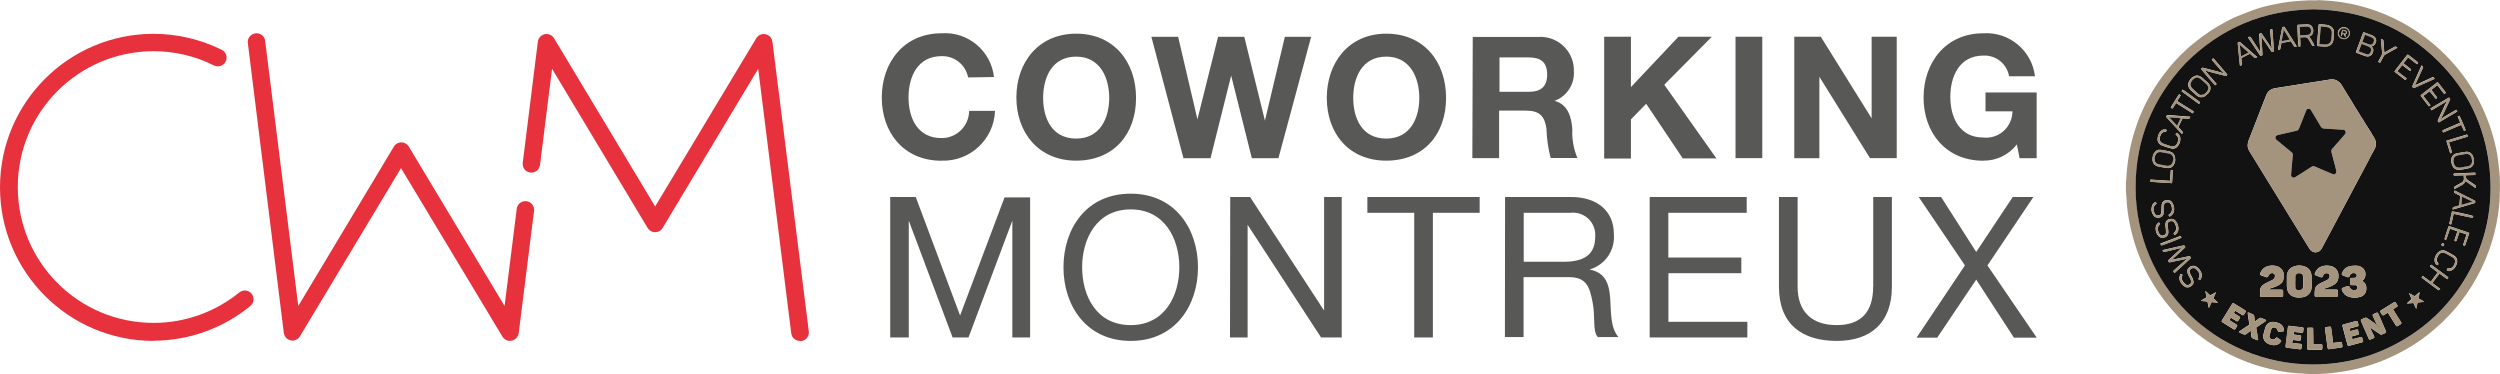 <?xml version="1.0" encoding="UTF-8"?>
<svg id="Livello_2" data-name="Livello 2" xmlns="http://www.w3.org/2000/svg" viewBox="0 0 314.82 47.1">
  <defs>
    <style>
      .cls-1 {
        fill: #e7313d;
      }

      .cls-2 {
        fill: #a4937d;
      }

      .cls-3 {
        fill: #121212;
      }

      .cls-4 {
        fill: #585857;
      }
    </style>
  </defs>
  <g id="Livello_1-2" data-name="Livello 1">
    <g>
      <path class="cls-1" d="m19.33,42.93C8.65,42.92,0,34.26,0,23.59S8.66,4.26,19.34,4.26c2.97,0,5.9.69,8.56,2,.55.26.79.91.53,1.46-.26.55-.91.79-1.46.53-.02,0-.03-.02-.05-.02-2.36-1.18-4.96-1.79-7.6-1.78-9.45.01-17.1,7.68-17.08,17.13.01,9.45,7.68,17.1,17.13,17.08,3.92,0,7.72-1.36,10.76-3.83.47-.38,1.16-.32,1.55.15.38.47.32,1.16-.15,1.55h0c-3.44,2.82-7.75,4.36-12.2,4.38Z"/>
      <path class="cls-1" d="m100.72,42.93c-.55,0-1.02-.41-1.08-.96l-4.16-33.31-12.04,20.05c-.31.52-.99.69-1.51.37-.15-.09-.28-.22-.37-.37l-12.04-20.05-1.52,12.15c-.1.6-.66,1.01-1.26.91-.56-.09-.96-.59-.92-1.15l1.91-15.33c.08-.6.63-1.03,1.23-.95.34.04.63.24.81.53l12.73,21.18,12.73-21.18c.31-.52.99-.69,1.51-.38.29.17.49.47.53.81l4.58,36.47c.08.6-.34,1.15-.94,1.23,0,0,0,0,0,0h-.18Z"/>
      <path class="cls-1" d="m64.22,42.93c-.39,0-.75-.2-.95-.54l-12.77-21.22-12.73,21.18c-.24.41-.71.61-1.17.51-.46-.1-.8-.47-.86-.94L31.22,5.5c-.12-.6.27-1.17.87-1.29.59-.12,1.16.26,1.29.84.01.06.02.11.02.17l4.16,33.31,12.04-20.07c.31-.52.99-.69,1.51-.37.15.09.28.22.37.37l12.06,20.07,1.52-12.15c.03-.61.54-1.08,1.15-1.05.61.03,1.08.54,1.05,1.15h0c0,.06,0,.12-.02.17l-1.92,15.3c-.06.46-.41.84-.86.94-.08.02-.15.02-.23.02Z"/>
      <path class="cls-4" d="m118.57,20.23h0c3.59.13,6.6-2.68,6.73-6.27h-3.26c-.01,1.9-1.57,3.44-3.47,3.43-3.03,0-4.16-2.52-4.16-5.12s1.13-5.2,4.16-5.2c1.62-.05,3.04,1.08,3.34,2.68l3.26-.05c-.37-3.31-3.28-5.74-6.6-5.51-4.74,0-7.53,3.67-7.53,8.09s2.77,7.96,7.52,7.96Zm24.49-7.9c0-4.55-2.8-8.09-7.54-8.09s-7.53,3.61-7.53,8.03,2.78,7.96,7.53,7.96,7.54-3.36,7.54-7.9h0Zm-11.7,0c0-2.6,1.13-5.2,4.16-5.2s4.16,2.68,4.16,5.2-1.13,5.12-4.16,5.12-4.16-2.52-4.16-5.12h0Zm26.28,7.59h3.35l4.12-15.29h-3.31l-2.51,10.56-2.6-10.56h-3.3l-2.6,10.4-2.43-10.4h-3.37l4.04,15.29h3.41l2.6-10.4,2.6,10.4Zm24.46-7.59c0-4.55-2.78-8.09-7.53-8.09s-7.49,3.67-7.49,8.09,2.74,7.9,7.49,7.9,7.53-3.35,7.53-7.9h0Zm-11.69,0c0-2.6,1.13-5.2,4.16-5.2s4.16,2.68,4.16,5.2-1.12,5.12-4.16,5.12-4.16-2.52-4.16-5.12h0Zm24.33,3.9c.04,1.24.22,2.47.53,3.67h3.37c-.48-1.15-.7-2.39-.64-3.63-.1-1.53-.58-3.15-2.24-3.57,1.58-.58,2.58-2.15,2.43-3.83,0-.1,0-.2,0-.29-.15-2.32-2.15-4.08-4.48-3.93,0,0,0,0,0,0h-8.25l-.05,15.26h3.37v-5.98h3.37c1.74,0,2.37.7,2.6,2.31h0Zm-5.91-9h3.69c1.5,0,2.31.6,2.31,2.15s-.81,2.18-2.31,2.18h-3.69v-4.33Zm27.31,12.71l-6.56-9.27,5.98-6.04h-4.2l-5.98,6.34v-6.34h-3.37v15.33h3.37v-4.93l1.92-1.96,4.61,6.88h4.23Zm2.42-.03h3.36V4.63h-3.37v15.28Zm17.13-5.01l-6.4-10.27h-3.34v15.29h3.16v-10.25l6.37,10.24h3.37V4.63h-3.16v10.27Zm14.08,5.33c1.65.02,3.21-.74,4.21-2.05l.34,1.74h2.15v-8.28h-6.44v2.38h3.39c0,.11,0,.23-.02.34-.19,1.82-1.81,3.15-3.64,2.96h0c-3.01,0-4.16-2.53-4.16-5.12s1.14-5.2,4.16-5.2c1.58-.08,2.97,1.04,3.24,2.6h3.26c-.39-3.24-3.24-5.61-6.5-5.41-4.73,0-7.53,3.67-7.53,8.09s2.8,7.96,7.53,7.96h0Zm-128.87,19.5l-5.58-14.92h-3.22v17.69h2.34v-14.71l5.52,14.71h2l5.52-14.71v14.71h2.24v-17.64h-3.22l-5.6,14.87Zm21.49-15.34c-5.65,0-8.47,4.46-8.47,9.27s2.86,9.27,8.47,9.27,8.47-4.46,8.47-9.27-2.86-9.27-8.47-9.27Zm0,16.55c-4.34,0-6.12-3.7-6.12-7.28s1.82-7.29,6.12-7.29,6.12,3.73,6.12,7.29-1.82,7.28-6.12,7.28Zm24.35-1.83l-9.32-14.3h-2.5l-.03,17.69h2.22v-14.19l9.25,14.19h2.6v-17.69h-2.22v14.3Zm5.45-12.31h5.9v15.7h2.35v-15.7h5.89v-1.99h-14.14v1.99Zm27.97,7.14c1.97-.56,3.26-2.44,3.07-4.49,0-2.83-2.05-4.64-5.37-4.64h-8.33l-.02,17.64h2.35v-7.55h5.75c2.29,0,2.6,1.44,2.95,3.2s-.03,3.64.65,4.35h2.6c-1.04-1.21-.92-3.13-1.04-4.87s-.55-3.25-2.6-3.64h0Zm-3.37-.98h-4.91v-6.16h5.85c.2-.03.4-.03.61-.01,1.54.14,2.67,1.49,2.54,3.03,0,2.59-1.88,3.15-4.08,3.15h0Zm13.3,1.44h9.19v-1.97h-9.19v-5.63h9.87v-1.99h-12.22v17.69h12.3v-1.98h-9.94v-6.13Zm25.79,1.72c0,3.12-1.48,4.82-4.6,4.82s-4.91-1.7-4.91-4.82v-11.31h-2.35v11.31c0,4.71,2.91,6.81,7.27,6.81s6.95-2.35,6.95-6.81v-11.31h-2.35v11.31Zm14.4-2.7l5.78-8.61h-2.6l-4.6,6.92-4.42-6.92h-2.82l5.82,8.61-6.09,9.1h2.6l4.91-7.31,4.75,7.31h2.87l-6.21-9.1Z"/>
    </g>
    <g>
      <path class="cls-2" d="m291.9,0c.07,0,.14.02.2.02.54.04,1.08.06,1.62.11.76.07,1.51.19,2.26.34,1.09.22,2.16.52,3.21.89.76.27,1.5.58,2.23.93,1.45.69,2.82,1.52,4.09,2.5.81.61,1.57,1.28,2.29,1.99,1.28,1.26,2.4,2.64,3.36,4.15,1.3,2.04,2.26,4.24,2.88,6.58.23.88.42,1.77.54,2.68.06.47.11.95.16,1.42.1,1.05.08,2.1.05,3.15-.02.78-.12,1.56-.23,2.34-.22,1.48-.59,2.93-1.09,4.34-.58,1.64-1.34,3.19-2.26,4.66-.76,1.2-1.61,2.32-2.57,3.36-.33.35-.67.7-1.01,1.04-.2.2-.42.38-.63.57-.38.33-.76.68-1.16.99-.91.73-1.87,1.37-2.89,1.95-.25.14-.51.27-.77.41-.19.1-.38.21-.57.3-.81.39-1.64.75-2.49,1.04-1.18.41-2.37.74-3.6.95-.61.1-1.22.19-1.83.26-.96.11-1.93.16-2.89.12-.59-.02-1.19-.07-1.78-.11-.71-.05-1.41-.16-2.11-.29-.79-.15-1.57-.34-2.35-.57-.19-.06-.39-.12-.58-.18-1.4-.45-2.92-1.11-4.34-1.92-1.09-.62-2.12-1.32-3.09-2.1-.33-.26-.64-.54-.96-.81-.2-.18-.4-.37-.59-.55-.2-.18-.4-.36-.59-.55-.13-.13-.24-.28-.37-.42-1.11-1.19-2.09-2.48-2.93-3.88-.95-1.58-1.72-3.24-2.27-5-.32-1.02-.58-2.05-.76-3.1-.11-.64-.2-1.28-.25-1.92-.03-.35-.04-.7-.07-1.05-.01-.18-.04-.37-.05-.55,0-.36,0-.72,0-1.08.02-.17.04-.34.05-.5.04-.48.05-.96.11-1.44.07-.63.16-1.25.27-1.87.23-1.25.57-2.48,1-3.68.67-1.84,1.56-3.58,2.66-5.19.23-.33.46-.66.71-.98.37-.48.76-.96,1.15-1.42.2-.24.43-.45.64-.68.09-.09.16-.19.25-.28.12-.12.26-.23.38-.35.23-.21.44-.44.67-.64.21-.19.44-.36.66-.54,1.35-1.12,2.81-2.08,4.37-2.87.18-.09.35-.19.54-.27.2-.09.4-.19.61-.27.64-.25,1.28-.52,1.92-.75.73-.26,1.47-.47,2.22-.63.47-.1.94-.2,1.42-.28.48-.08.97-.15,1.46-.2.46-.05.93-.07,1.4-.1.21-.01.42-.02.64-.03.35,0,.7,0,1.05,0Zm-.54,1.17c-6.38.1-11.72,2.38-16.15,6.81-4.1,4.39-6.27,9.56-6.27,15.59,0,12.35,10.03,22.36,22.4,22.33,4.01,0,7.75-1.02,11.21-3.04,3.45-2.02,6.19-4.77,8.16-8.24,2.39-4.2,3.32-8.72,2.79-13.53-.57-5.2-2.72-9.67-6.42-13.36-4.37-4.35-9.68-6.47-15.72-6.56Z"/>
      <path class="cls-3" d="m291.35,1.17c6.04.1,11.36,2.22,15.72,6.56,3.7,3.69,5.85,8.16,6.42,13.36.53,4.81-.4,9.33-2.79,13.53-1.98,3.48-4.71,6.23-8.16,8.24-3.46,2.02-7.21,3.03-11.21,3.04-12.37.02-22.41-9.98-22.4-22.33,0-6.02,2.17-11.2,6.27-15.59,4.43-4.43,9.78-6.71,16.15-6.81Zm8.01,39.79c-.41-.35-.88-.61-1.31-.92-.08-.05-.15-.06-.24-.02-.12.06-.25.11-.38.17-.15.07-.16.11-.1.26.11.26.22.52.33.77.2.47.41.94.62,1.41.07.16.11.17.27.1.1-.04.21-.09.31-.13.15-.07.17-.11.1-.26-.16-.36-.34-.71-.5-1.06-.01-.03-.02-.06-.03-.09.44.37.94.63,1.41.97.17-.07.35-.14.53-.22.11-.05.13-.1.09-.22-.01-.03-.03-.06-.04-.09-.09-.21-.18-.42-.27-.63-.21-.49-.43-.98-.64-1.47-.08-.19-.13-.2-.32-.12-.09.04-.18.08-.26.12-.16.07-.18.11-.11.27.17.39.32.79.57,1.13,0,0-.02.02-.03.03Zm-.17-22.89c.02-.28-.11-.54-.25-.79-.07-.13-.16-.24-.24-.37-.04-.07-.07-.14-.11-.21-.09-.14-.18-.28-.27-.42-.06-.09-.11-.19-.17-.28-.1-.16-.21-.31-.31-.47-.1-.17-.2-.35-.3-.52-.03-.05-.08-.1-.12-.15-.18-.29-.35-.58-.53-.88-.1-.16-.21-.31-.3-.46-.17-.27-.32-.55-.49-.83-.15-.25-.32-.5-.47-.75-.26-.42-.52-.85-.78-1.28-.05-.09-.12-.17-.19-.24-.35-.34-.76-.49-1.25-.41-.74.12-1.47.24-2.21.35-.4.06-.81.13-1.21.19-.64.1-1.29.21-1.93.31-.51.08-1.03.15-1.54.24-.52.09-.92.35-1.12.85-.42,1.04-.82,2.09-1.22,3.13-.34.88-.7,1.76-1.03,2.64-.06.15-.09.32-.1.48-.03.3.06.58.21.83.54.87,1.07,1.74,1.61,2.62,1.38,2.25,2.77,4.49,4.15,6.74.6.97,1.19,1.93,1.79,2.9.07.11.15.21.24.29.42.34,1.03.21,1.3-.26.22-.39.42-.79.63-1.18,1.37-2.57,2.73-5.14,4.1-7.71.17-.33.35-.65.52-.98.2-.38.4-.75.6-1.13.13-.26.26-.52.4-.78.14-.26.29-.51.42-.76.12-.21.18-.44.17-.72Zm-8.1,17.4h0c0-.23.01-.47,0-.7-.03-.54-.26-.96-.78-1.18-.51-.21-1.04-.2-1.55,0-.46.18-.78.68-.78,1.16,0,.4,0,.8,0,1.19,0,.13,0,.27.03.4.07.45.3.78.71.97.43.2.88.2,1.34.1.34-.07.61-.25.81-.53.16-.22.22-.48.23-.75,0-.22,0-.45,0-.67Zm6.38-.09s.02-.04.03-.05c.24-.15.33-.4.37-.65.05-.32-.04-.61-.26-.85-.23-.24-.52-.35-.84-.37-.22-.01-.44,0-.66.03-.57.06-.96.36-1.18.89-.07.18-.04.25.14.32.18.07.37.14.55.21.07.03.21-.02.24-.09.02-.04.03-.08.05-.12.13-.34.46-.35.69-.28.12.04.19.15.18.29,0,.14-.06.22-.19.26-.06.02-.12.02-.19.03-.1,0-.19,0-.29,0-.11,0-.16.06-.16.16,0,.2,0,.39,0,.59,0,.1.05.14.15.16.05,0,.11,0,.16,0,.12,0,.23,0,.35,0,.14.01.23.11.26.24.03.15-.03.28-.15.34-.15.07-.3.08-.46.03-.18-.05-.3-.17-.37-.35-.06-.14-.07-.15-.23-.14-.05,0-.09.02-.14.03-.14.05-.28.1-.42.15-.22.08-.25.16-.16.38.16.37.42.64.8.77.5.17,1,.17,1.5.02.4-.12.65-.4.73-.82.02-.11.02-.22.02-.33,0-.32-.14-.58-.41-.77-.03-.02-.07-.05-.1-.07Zm-11.74,1.1c0-.1.07-.13.13-.15.13-.05.26-.09.39-.13.33-.1.65-.24.93-.45.16-.12.28-.27.33-.46.05-.2.09-.41.09-.62,0-.5-.34-1.03-.97-1.17-.31-.07-.62-.08-.93-.01-.51.11-.86.41-1.06.89-.07.17-.03.25.13.31.18.07.37.14.55.2.18.06.22.04.32-.13.04-.08.09-.16.14-.23.12-.14.38-.18.54-.09.16.09.21.29.13.49-.05.13-.14.24-.26.31-.21.11-.43.21-.64.31-.2.09-.4.2-.58.34-.2.15-.33.35-.35.6-.02.22-.02.44-.03.67,0,.18.06.23.24.24.02,0,.04,0,.06,0,.77,0,1.54,0,2.31,0,.05,0,.1,0,.14,0,.1-.02.16-.07.16-.17,0-.2,0-.39,0-.59,0-.1-.07-.15-.17-.16-.05,0-.1,0-.14,0-.44,0-.88,0-1.32,0-.05,0-.1,0-.16,0Zm6.89,0c0-.11.07-.14.13-.16.13-.04.25-.08.38-.12.28-.08.54-.2.78-.35.29-.18.49-.42.54-.77.02-.12.02-.24.03-.36.02-.61-.39-1.06-.89-1.2-.4-.11-.81-.11-1.21.02-.42.14-.7.43-.86.84-.07.17-.03.24.14.31.18.07.37.14.55.2.04.01.08.02.12.03.06,0,.11-.02.14-.08.04-.07.08-.14.12-.22.1-.18.26-.24.46-.22.19.02.31.14.32.33,0,.21-.09.38-.27.49-.14.09-.3.16-.45.23-.27.13-.55.24-.79.43-.19.15-.33.34-.35.58-.03.24-.03.49-.03.73,0,.13.06.18.19.19.04,0,.07,0,.11,0,.78,0,1.55,0,2.33,0,.04,0,.09,0,.13,0,.11-.02.16-.07.17-.18,0-.19,0-.37,0-.56,0-.12-.06-.17-.18-.18-.05,0-.1,0-.14,0-.43,0-.86,0-1.29,0-.05,0-.1,0-.17,0Zm3.26,4.89c.1-.03.18-.05.26-.07.23-.06.46-.12.69-.19.17-.05.19-.08.15-.25-.02-.09-.05-.19-.07-.28-.05-.16-.09-.18-.26-.14-.15.04-.3.08-.45.12-.36.1-.72.19-1.07.29-.15.04-.18.08-.14.24,0,.02,0,.04.01.06.2.74.4,1.48.6,2.23.05.18.08.2.27.15.36-.1.73-.19,1.09-.29.16-.04.32-.08.48-.13.13-.04.15-.08.12-.21-.02-.09-.05-.17-.07-.26-.06-.21-.08-.23-.29-.17-.27.07-.53.14-.8.21-.05.01-.11.03-.17.04-.03-.13-.06-.24-.09-.35.04-.01.06-.02.08-.02.23-.06.46-.12.69-.19.12-.04.14-.04.12-.16-.02-.15-.06-.29-.09-.43-.02-.07-.07-.09-.14-.08-.04,0-.08.01-.12.02-.2.05-.4.11-.6.16-.04.01-.08.01-.13.02-.03-.11-.05-.2-.08-.31Zm-7.06.42c.11.01.21.02.3.03.24.03.48.06.73.08.13.01.17-.02.19-.14.02-.11.03-.23.04-.35,0-.14-.02-.17-.15-.19-.17-.02-.35-.05-.52-.06-.13-.01-.26-.02-.39-.04-.23-.03-.46-.07-.69-.09-.15-.02-.19.02-.21.17-.05.37-.09.74-.14,1.1-.05.38-.09.77-.14,1.15-.04.3-.02.32.28.35.32.03.64.08.96.12.18.02.37.05.55.07.12.01.17-.02.19-.14.02-.11.03-.23.04-.35.01-.15-.03-.19-.17-.2-.31-.03-.63-.07-.94-.1-.07,0-.1-.04-.09-.1.02-.1.04-.19.07-.29.08,0,.14.01.21.02.19.02.38.05.57.07.15.02.19,0,.22-.16.02-.1.03-.21.05-.31.02-.14-.03-.2-.17-.21-.2-.03-.4-.05-.6-.07-.06,0-.12-.02-.19-.03.01-.11.02-.22.03-.33Zm-7.35-2.67c.07.05.13.08.19.12.23.14.45.28.68.42.12.08.17.06.25-.06.06-.08.11-.17.16-.26.09-.15.08-.19-.06-.28-.45-.28-.89-.55-1.34-.83-.15-.09-.19-.08-.28.07-.42.67-.83,1.34-1.25,2.02-.09.15-.08.18.07.28.26.16.52.32.78.49.19.12.39.24.58.36.14.08.18.07.27-.07.05-.08.1-.15.14-.23.1-.16.09-.2-.06-.3-.19-.12-.39-.24-.58-.36-.09-.06-.18-.12-.29-.18.07-.11.13-.2.2-.31.06.04.11.07.16.1.18.11.35.22.53.33.12.07.16.06.24-.05.06-.09.11-.18.17-.27.08-.14.07-.19-.06-.27-.19-.12-.38-.24-.57-.35-.03-.02-.07-.05-.1-.08.06-.09.11-.18.17-.28Zm2.65,2.12c.05-.04.1-.07.15-.1.34-.22.67-.45,1-.67.13-.09.13-.16-.02-.22-.15-.07-.31-.13-.47-.2-.11-.05-.21-.04-.3.04-.07.05-.14.1-.2.15-.11.08-.21.15-.33.24-.01-.08-.02-.14-.03-.19-.02-.16-.04-.33-.06-.49-.01-.1-.06-.17-.15-.21-.16-.07-.33-.15-.5-.22-.04-.02-.1-.01-.17-.02.04.53.16,1.02.22,1.53-.05.03-.1.07-.15.1-.34.23-.69.46-1.03.69-.05.03-.13.07-.11.14.02.05.08.09.14.11.13.06.27.12.41.18.13.06.24.05.35-.04.15-.12.3-.23.46-.35.03-.02.06-.03.1-.05.03.23.05.44.07.65.01.15.07.26.22.31.14.05.28.12.42.18.03.01.07.03.1.04.06.01.1-.01.11-.08,0-.03,0-.06,0-.09-.08-.47-.16-.94-.24-1.43Zm.88,1.09c0,.41.18.7.5.89.23.14.48.22.75.24.39.04.72-.08.96-.42.08-.11.07-.16-.04-.24-.12-.09-.24-.17-.37-.26-.1-.07-.15-.07-.22.03-.17.23-.38.21-.6.11-.18-.08-.24-.21-.19-.4.05-.21.11-.41.16-.61.02-.09.05-.17.08-.26.05-.12.15-.17.28-.18.27-.01.45.13.51.39.03.12.06.15.19.15.14,0,.29-.02.43-.03.14-.01.19-.07.17-.21-.03-.26-.14-.49-.35-.66-.23-.19-.51-.27-.8-.32-.57-.1-1.03.17-1.2.72-.09.28-.16.56-.23.84-.02.08-.03.17-.03.21Zm15.69-2.96c.17.27.33.52.49.77.17.28.35.56.52.84.08.13.13.14.26.06.11-.06.22-.13.32-.2.15-.1.16-.14.06-.3-.17-.27-.34-.54-.51-.81-.16-.26-.32-.51-.48-.77.04-.03.06-.05.09-.07.13-.08.26-.16.39-.25.09-.06.11-.12.07-.2-.07-.12-.15-.25-.23-.36-.05-.07-.11-.08-.18-.03-.04.02-.08.05-.12.07-.45.28-.89.56-1.34.84-.08.05-.16.09-.23.15-.09.06-.1.11-.04.2.05.09.11.18.17.27.1.16.14.17.31.07.14-.09.29-.18.45-.28Zm-9.37,3.98c0-.07,0-.13,0-.19,0-.51-.01-1.03-.02-1.54,0-.06,0-.13,0-.19-.01-.14-.03-.16-.16-.16-.15,0-.31,0-.46,0-.11,0-.14.04-.15.15,0,.03,0,.05,0,.08.01.78.02,1.57.03,2.35,0,.02,0,.03,0,.05.01.11.04.14.15.15.04,0,.07,0,.11,0,.39,0,.78,0,1.18,0,.09,0,.18,0,.27,0,.13,0,.18-.06.18-.19,0-.11,0-.21,0-.32,0-.15-.04-.19-.19-.19-.25,0-.5,0-.75,0-.05,0-.1,0-.17,0Zm2.49-.16c-.01-.06-.03-.1-.03-.14-.04-.27-.07-.55-.1-.82-.04-.32-.08-.63-.13-.95-.02-.12-.05-.16-.16-.15-.17.01-.34.04-.5.07-.07.01-.11.06-.1.14,0,.11.02.21.03.32.08.61.16,1.22.24,1.83.02.12.03.24.06.36.02.1.08.13.17.12.29-.04.58-.08.86-.12.23-.03.46-.06.69-.1.11-.02.15-.07.13-.18-.01-.12-.03-.24-.05-.36-.02-.12-.05-.14-.17-.14-.07,0-.14.01-.21.02-.24.03-.47.06-.73.09Zm-19.07-11.98c-.26.24-.53.48-.8.73-.28.26-.55.51-.83.77-.09.08-.09.11-.03.22.06.11.07.12.2.09.18-.04.35-.07.53-.11.45-.09.89-.19,1.34-.28.1-.02.2-.06.3-.08-.09.1-.2.17-.29.25-.46.4-.91.81-1.37,1.21-.13.12-.13.12-.04.28.02.03.04.06.07.09.05-.04.08-.07.12-.1.39-.36.79-.71,1.18-1.07.23-.21.46-.42.69-.63.03-.03.07-.09.07-.13,0-.11-.09-.18-.2-.18-.04,0-.09,0-.13.01-.21.04-.41.09-.62.13-.49.1-.98.21-1.46.31.3-.27.61-.55.92-.84.24-.22.48-.44.71-.66.03-.03.07-.07.08-.11.01-.13-.12-.23-.25-.2-.83.19-1.66.37-2.5.56-.04,0-.07.03-.11.04.02.04.02.06.03.08.08.16.08.16.26.12.14-.03.28-.07.42-.1.57-.14,1.14-.27,1.71-.41Zm10.04-26.58s.04.04.04.05c.39.58.78,1.16,1.17,1.74.09.13.1.14.23.09.12-.04.13-.05.12-.22-.01-.18-.02-.36-.04-.54-.05-.65-.09-1.3-.14-1.95,0-.05-.02-.09-.03-.13-.24.01-.26.03-.25.25.02.22.04.44.06.67.03.33.06.67.09,1,.02.17.04.34.06.52-.02-.02-.03-.03-.04-.04-.27-.41-.54-.81-.81-1.22-.13-.2-.27-.39-.41-.59-.02-.03-.07-.07-.11-.08-.14-.02-.23.07-.22.21.01.33.03.66.05.99.02.37.06.74.09,1.11,0,.03,0,.05,0,.11-.1-.17-.18-.3-.26-.44-.28-.44-.57-.87-.85-1.31-.04-.06-.08-.13-.12-.18-.02-.03-.07-.05-.1-.05-.07.01-.16.02-.22.1.08.12.16.24.24.36.41.62.83,1.24,1.24,1.85.08.11.08.11.19.08.13-.04.15-.06.14-.19-.01-.3-.03-.59-.05-.89-.03-.43-.05-.86-.08-1.31Zm13.86,1.21s.06-.03.09-.03c.13-.03.23-.1.31-.21.34-.43.2-.94-.31-1.14-.32-.12-.63-.24-.95-.36-.05-.02-.1-.03-.17-.05-.32.85-.64,1.69-.95,2.54.03.02.05.05.07.05.39.15.77.3,1.16.43.12.04.25.04.38.03.29-.05.45-.24.54-.51.09-.25.08-.49-.13-.69-.01-.01-.03-.03-.04-.06Zm10.68,7.97c-.67.41-1.36.76-1.98,1.21,0-.04.02-.07.04-.1.09-.17.19-.33.27-.5.28-.6.55-1.19.83-1.79.08-.16.06-.21-.09-.35-.26.15-.52.3-.78.46-.26.15-.52.31-.78.46-.26.16-.52.29-.78.47.05.08.09.14.14.22.66-.4,1.34-.76,1.97-1.19-.01.05-.04.09-.06.13-.08.14-.17.28-.24.43-.28.61-.56,1.21-.84,1.82-.07.16-.06.2.09.34.26-.15.52-.3.77-.46.26-.15.52-.3.78-.46.26-.16.52-.29.78-.47-.05-.08-.09-.14-.14-.22Zm-30.6-6.47c-.05.04-.08.06-.11.08-.09.08-.09.1-.01.19.05.06.1.11.15.17.42.47.79.97,1.25,1.4.02.02.04.04.08.09-.09-.03-.14-.05-.19-.07-.17-.05-.33-.12-.5-.16-.62-.17-1.25-.33-1.88-.49-.18-.05-.21-.03-.33.13.08.14,1.67,1.99,1.78,2.06.05-.05.11-.1.18-.17-.51-.59-1.02-1.16-1.53-1.75.05.02.1.03.14.05.17.06.33.13.5.17.64.17,1.27.33,1.91.49.18.05.2.04.33-.14-.58-.68-1.16-1.36-1.76-2.06Zm10.93-2.64c.2,0,.38,0,.55-.02.25-.02.42.09.54.31.11.21.23.42.35.62.1.17.13.19.36.13-.09-.2-.2-.39-.31-.58-.11-.19-.2-.4-.4-.55.42-.1.58-.47.56-.82,0-.06-.04-.12-.05-.18-.06-.3-.26-.49-.56-.53-.08-.01-.17-.02-.25-.01-.34.01-.68.03-1.02.05-.04,0-.07,0-.1.01-.04.15.08,2.59.13,2.73.07,0,.15,0,.22-.01,0-.2,0-.39,0-.57,0-.18-.02-.37-.03-.58Zm2.35-1.63s-.02.05-.02.07c-.02.25-.04.51-.06.76-.03.31-.05.61-.08.92-.02.28-.05.56-.07.84,0,.11,0,.13.12.14.09,0,.18.02.27.02.24.02.48.05.71.04.5-.01.9-.29.97-.85.03-.23.04-.45.06-.68,0-.12,0-.24,0-.37-.01-.21-.1-.39-.25-.53-.2-.19-.45-.28-.72-.31-.21-.02-.41-.04-.62-.06-.1,0-.2,0-.31,0Zm-18.08,17.01c0-.57-.24-.89-.71-1-.36-.08-.73-.16-1.09-.21-.37-.05-.67.09-.86.42-.12.19-.17.4-.19.62-.05.54.18.92.68,1.04.38.09.77.16,1.16.21.39.05.7-.13.87-.48.11-.21.15-.44.16-.59Zm34.76.12c0,.27.06.51.19.75.13.24.33.39.6.42.13.02.27,0,.4,0,.17-.02.34-.05.5-.08.19-.04.39-.07.57-.12.3-.09.5-.3.57-.61.08-.37,0-.73-.18-1.06-.02-.04-.05-.07-.08-.1-.19-.22-.44-.32-.73-.28-.38.05-.76.12-1.14.19-.38.07-.72.39-.7.91Zm-36.83,7.8c-.21.17-.36.36-.39.61-.05.44.08.84.39,1.15.23.22.51.24.8.11.28-.12.4-.34.4-.63,0-.15-.02-.3-.04-.44-.02-.19-.04-.38-.05-.57,0-.16.08-.27.23-.34.25-.12.5-.06.65.19.08.14.14.3.18.46.08.28,0,.52-.2.73-.04.04-.08.08-.12.12.04.09.07.16.17.2.23-.16.41-.36.44-.65.05-.41-.07-.78-.32-1.1-.15-.2-.37-.3-.63-.28-.42.03-.68.3-.68.71,0,.17.03.34.05.51.01.16.03.32.03.47,0,.15-.07.27-.21.35-.21.12-.45.08-.6-.12-.11-.14-.17-.31-.21-.48-.06-.26,0-.49.18-.69.11-.12.11-.13,0-.25-.02-.02-.05-.04-.08-.07Zm-.41-2.59c-.21.14-.39.29-.45.52-.13.44-.06.85.21,1.22.19.26.48.31.77.24.29-.07.46-.26.49-.56.02-.2.02-.4.03-.6,0-.12,0-.23,0-.35.02-.15.07-.28.21-.35.24-.13.52-.07.65.17.07.12.12.26.14.4.07.35,0,.67-.33.88-.02.01-.04.02-.05.04-.04.05-.03.12.03.2.04.06.09.05.14.02.24-.14.41-.33.47-.61.07-.34.01-.67-.13-.98-.16-.35-.42-.49-.81-.45-.32.04-.54.23-.59.55-.03.18-.02.37-.03.55,0,.16-.01.32-.03.47-.02.21-.16.32-.35.36-.19.04-.35-.03-.45-.2-.07-.11-.12-.23-.14-.35-.07-.34-.03-.65.28-.87.09-.06.08-.08.03-.17-.02-.04-.05-.08-.1-.13Zm5.74-13.17c.19,0,.35-.03.48-.13.13-.1.25-.22.38-.33.19-.17.29-.39.31-.64.02-.3-.12-.53-.33-.73-.18-.16-.36-.32-.54-.48-.1-.09-.2-.18-.31-.25-.32-.21-.65-.22-.97-.02-.25.15-.43.37-.56.63-.09.19-.12.39-.06.6.06.18.16.33.3.46.22.2.44.4.66.6.19.16.38.31.63.29Zm-2.36,22.35s-.07-.04-.09-.05c-.12-.06-.14-.05-.19.07-.12.26-.13.53,0,.8.09.2.22.37.38.52.25.24.62.39,1.03.08.17-.13.3-.31.28-.53-.02-.16-.08-.33-.14-.48-.05-.13-.14-.25-.21-.38-.05-.11-.1-.22-.14-.34-.04-.12,0-.23.07-.33.18-.23.45-.28.69-.11.17.12.29.27.39.45.12.22.12.45.02.67-.02.04-.04.08-.05.12-.02.07.02.12.12.16.06.03.1.01.13-.04.13-.23.21-.46.14-.73-.07-.26-.21-.47-.39-.66-.12-.13-.25-.24-.42-.3-.3-.1-.57-.02-.79.19-.21.2-.27.44-.16.71.05.11.09.23.15.33.11.2.23.39.28.61.02.07.01.16,0,.23-.04.15-.16.23-.29.29-.13.06-.25.04-.36-.04-.09-.07-.17-.14-.25-.22-.25-.27-.35-.56-.2-.92.02-.04.01-.08.02-.13Zm35.79-5.07c-.03.08-.05.15-.07.21-.11.34-.23.68-.34,1.02-.04.11-.02.14.09.17.1.03.13.01.16-.09.16-.47.32-.94.48-1.42,0-.02,0-.04.01-.08-.28-.12-.57-.2-.85-.3-.29-.1-.58-.2-.87-.29-.28-.09-.56-.21-.85-.27-.1.2-.54,1.54-.55,1.65.19.11.22.1.28-.09.12-.36.24-.71.36-1.07.02-.05.04-.09.06-.16.32.11.62.21.94.32-.13.4-.26.79-.39,1.17.18.14.23.13.3-.06.09-.25.17-.5.25-.75.03-.08.06-.17.09-.26.3.1.59.2.9.3Zm-6.24-21.43c.18-.17.18-.19.02-.32-.36-.28-.71-.55-1.07-.83-.13-.1-.13-.1-.24.03-.49.63-.98,1.27-1.47,1.9-.1.13-.1.14.03.24.37.29.75.58,1.12.87.14.11.16.11.26-.04.01-.02.02-.04.03-.07-.38-.3-.77-.6-1.16-.9.21-.27.4-.52.61-.78.35.25.66.52.99.75.17-.16.17-.18.01-.31-.23-.18-.45-.35-.68-.53-.05-.04-.1-.08-.16-.13.2-.26.39-.5.58-.75.38.29.75.58,1.12.87Zm.71,26.65s-.05.06-.07.09c-.08.12-.08.12.04.21.26.19.52.39.77.58.42.31.83.62,1.26.93.06-.05.13-.1.21-.17-.34-.26-.67-.5-.99-.75.31-.4.6-.79.9-1.18.34.23.64.49.98.71.04-.05.07-.09.1-.12.05-.06.03-.11-.02-.15-.02-.02-.04-.03-.06-.05-.64-.48-1.29-.96-1.93-1.43-.04-.03-.08-.05-.12-.07-.03.02-.04.03-.06.05-.15.17-.09.18.02.26.24.17.47.35.7.52.05.04.11.08.17.13-.3.4-.58.78-.88,1.18-.34-.25-.67-.49-1.02-.74Zm2.72-22.91c.06-.03.11-.06.16-.1.02-.02.02-.07.01-.1,0-.03-.03-.05-.05-.08-.29-.37-.57-.74-.86-1.11-.03-.04-.06-.07-.09-.1-.03.01-.04.02-.06.03-.66.51-1.32,1.02-1.97,1.54-.15.11-.14.12-.02.27.21.26.41.53.61.79.11.14.22.28.34.43.07-.06.14-.11.2-.15-.31-.4-.61-.78-.91-1.17.27-.2.53-.39.8-.59.26.33.52.64.77.96.04-.03.08-.05.1-.07.03-.02.05-.04.09-.07-.25-.34-.49-.67-.74-1,.26-.2.5-.39.75-.59.3.38.58.74.87,1.12Zm1.06,14.55c.06-.01.1-.02.14-.03.85-.25,1.71-.5,2.56-.75.09-.03.15-.07.15-.17,0-.11,0-.13-.12-.19-.8-.4-1.6-.81-2.4-1.21-.03-.02-.07-.02-.11-.04-.01.04-.02.07-.03.1-.02.14-.01.17.12.24.09.05.18.09.27.14.12.06.24.12.37.19-.04.41-.07.8-.11,1.2-.05.02-.08.03-.11.04-.19.06-.38.12-.58.17-.1.02-.14.08-.15.18,0,.05,0,.09,0,.15Zm-33.03-11.68c-.08,0-.13-.02-.18-.02-.58-.04-1.16-.08-1.75-.13-.3-.02-.6-.04-.9-.07-.1,0-.14.05-.18.12-.04.08-.02.13.04.2.61.65,1.21,1.31,1.81,1.97.03.03.07.06.1.09.15-.19.15-.21,0-.37-.12-.13-.24-.27-.37-.4-.07-.07-.08-.12-.03-.21.14-.28.28-.57.42-.86.02-.04.04-.07.06-.11.04,0,.08,0,.12,0,.2.01.4.02.6.04.1,0,.16-.03.2-.12.02-.04.03-.08.06-.15Zm13.4-8.84c-.04-.08-.07-.13-.1-.18-.33-.53-.67-1.06-1-1.59-.13-.21-.26-.42-.4-.63-.06-.1-.1-.11-.21-.09-.09.02-.13.07-.14.16-.17.86-.33,1.73-.5,2.59-.01.05,0,.11-.01.17.25,0,.26-.02.3-.23.04-.21.09-.42.13-.65.4-.07.79-.15,1.18-.22.04.05.07.1.09.14.1.16.2.32.3.48.03.05.07.09.14.09.06,0,.12-.02.21-.04Zm-4.97,1.32c-.06-.05-.1-.07-.13-.1-.5-.43-1-.87-1.5-1.31-.17-.15-.35-.3-.52-.45-.06-.06-.12-.07-.2-.03-.11.06-.12.06-.11.2.03.32.06.63.09.95.06.57.11,1.15.17,1.72,0,.04.02.08.03.12.04-.01.06-.02.09-.03.14-.07.15-.07.13-.23,0-.11-.02-.21-.03-.32-.01-.13-.02-.26-.03-.39.36-.19.71-.37,1.07-.55.03.02.06.04.08.06.16.14.32.28.48.42.06.06.13.07.2.03.04-.03.09-.05.18-.1Zm26.27,14.88c.19,0,.39-.01.58-.02.2,0,.4,0,.61-.04,0-.09,0-.17-.01-.26-.08,0-.14,0-.2,0-.8.03-1.59.07-2.39.1-.03,0-.06,0-.08,0-.02,0-.05.03-.06.05-.05.14.01.23.16.22.33-.01.66-.03.99-.04.04,0,.07,0,.12,0,0,.14,0,.27.02.4.02.24-.08.42-.3.53-.04.02-.07.04-.11.06-.23.13-.45.26-.68.38-.09.05-.13.11-.12.2,0,.05,0,.09.01.16.05-.03.09-.04.13-.06.24-.13.48-.26.72-.39.24-.13.47-.27.55-.56.11.08.21.14.31.21.29.2.57.4.86.6.04.03.08.07.14.02.03-.16-.01-.28-.16-.37-.28-.18-.55-.37-.82-.55q-.32-.22-.3-.62s0,0,.02-.04Zm-2.41,12.01c.31.09.58.05.82-.16.22-.19.36-.44.45-.72.12-.4,0-.78-.35-1-.34-.21-.69-.4-1.04-.58-.37-.18-.73-.09-1.01.21-.19.2-.31.43-.38.69-.07.3,0,.58.21.81.03.03.08.06.12.05.13-.02.17-.15.09-.25-.02-.03-.04-.05-.06-.08-.11-.16-.14-.33-.09-.51.05-.18.14-.35.26-.49.22-.25.49-.31.79-.17.07.03.13.07.2.1.24.13.49.26.72.4.31.19.4.46.28.79-.04.12-.1.23-.17.34-.15.23-.37.34-.65.3-.12-.02-.14,0-.16.12,0,.04,0,.08,0,.13Zm-35.33-17.76c-.35-.06-.66.08-.85.39-.12.2-.19.41-.23.64-.07.43.11.81.52.97.38.15.78.28,1.18.38.36.1.66-.04.88-.34.15-.21.24-.45.27-.7.04-.31-.03-.59-.27-.81-.16-.14-.19-.14-.31.04,0,.01,0,.03-.01.06.04.04.09.08.13.13.17.15.24.34.2.56-.02.12-.05.25-.1.37-.17.39-.47.52-.88.4-.23-.07-.45-.14-.68-.22-.1-.03-.21-.07-.31-.12-.24-.11-.36-.3-.36-.57,0-.22.07-.42.18-.6.11-.18.27-.28.48-.29.18-.01.19-.02.18-.21,0-.02,0-.03-.01-.05Zm32.16-8.08c-.03.07-.06.11-.08.16-.12.27-.24.54-.36.81-.23.52-.47,1.04-.7,1.57-.05.12-.05.14.03.23.06.07.12.09.21.05.82-.37,1.64-.73,2.45-1.1.03-.01.06-.04.09-.07-.03-.04-.05-.07-.08-.09-.1-.1-.11-.1-.24-.05-.7.32-1.39.65-2.09.97-.02,0-.04,0-.07.02.01-.04.02-.07.03-.09.32-.69.64-1.39.96-2.08.04-.09.04-.16-.04-.23-.03-.03-.06-.06-.12-.11Zm-1.83,29.96s0,.02.01.03c.26-.03.52-.05.78-.08.13.24.21.49.35.75.06-.29.12-.54.17-.81.14-.01.27,0,.4-.04.13-.03.27,0,.42-.07-.25-.15-.48-.28-.71-.41.05-.26.1-.51.15-.76,0,0-.02,0-.03-.01-.19.17-.39.34-.58.51-.25-.12-.46-.27-.73-.4.12.28.23.52.33.76-.2.18-.39.35-.58.52Zm-25.93-.35s0,.02,0,.04c.26.03.52.06.79.09.06.27.11.52.16.78.01,0,.02,0,.03,0,.11-.24.23-.48.33-.71.28,0,.52.09.81.07-.21-.2-.4-.38-.59-.55.1-.26.23-.49.34-.77-.27.15-.5.27-.73.4-.2-.19-.39-.36-.62-.57.06.3.11.56.16.82-.23.13-.46.26-.68.39Zm22.68-32.95s-.03.02-.04.02c.01.15.02.29.03.44.04.43.08.87.12,1.3.01.12-.02.22-.07.32-.12.22-.24.45-.36.67-.02.04-.04.09-.07.15.09.04.16.07.24.11.04-.06.06-.11.09-.15.12-.23.25-.47.37-.7.04-.08.1-.13.17-.18.46-.26.93-.51,1.39-.77.05-.03.1-.06.16-.1-.19-.17-.24-.18-.43-.07-.36.2-.72.41-1.08.61-.04.02-.08.04-.13.07,0-.04-.02-.07-.02-.1-.02-.21-.03-.41-.04-.62-.02-.25-.04-.51-.06-.76,0-.04-.03-.09-.06-.12-.06-.05-.13-.08-.2-.11Zm10.62,11.5c-.03-.18-.7-1.72-.79-1.82-.06.03-.13.06-.21.09.11.27.22.52.33.78-.06.03-.11.05-.15.07-.64.28-1.29.55-1.93.83-.2.09-.21.1-.09.3,0,0,.02.01.05.03.73-.31,1.48-.63,2.24-.96.14.25.22.53.36.78.08-.04.14-.07.21-.1Zm-36.32-3.67c.12-.19.23-.38.35-.56.11-.17.1-.18-.07-.27,0,0-.02,0-.05-.01-.03.04-.07.08-.1.13-.18.28-.35.57-.53.85-.12.19-.24.39-.36.58-.06.1-.06.12.04.18.1.06.12.06.19-.04.06-.09.12-.19.18-.28.07-.11.13-.21.21-.33.71.44,1.4.87,2.08,1.3.19-.19.18-.22-.01-.34-.42-.26-.84-.52-1.26-.78-.22-.14-.44-.28-.67-.42Zm34.8,14.2c.41.09.81.17,1.21.26.4.08.8.18,1.22.25.02-.09.04-.16.05-.23-.11-.07-2.42-.58-2.66-.59-.01.02-.03.04-.03.06-.1.48-.2.95-.31,1.43-.02.08.01.12.09.14.04,0,.09,0,.15,0,.1-.44.19-.88.29-1.33Zm-.9-9.2c.02.07.02.11.04.16.06.21.13.42.19.62.07.23.14.46.21.68.04.12.06.12.17.09.1-.04.11-.05.07-.17-.08-.27-.17-.55-.25-.82-.04-.12-.07-.24-.11-.37.28-.08.54-.16.8-.24.26-.08.52-.15.78-.24.26-.08.53-.14.8-.25-.04-.09-.06-.17-.09-.25-.88.27-1.74.52-2.61.79Zm-34.8,5.05c-.84-.05-1.65-.1-2.47-.16v.28c.91.06,1.8.13,2.71.17,0-.07.02-.12.02-.17,0-.09.01-.18.02-.27.02-.36.05-.72.07-1.08,0-.12-.01-.14-.14-.14-.04,0-.07,0-.12.02-.03.45-.06.89-.09,1.36Zm1.34,6.93c-.87.33-1.7.65-2.56.97.04.09.07.17.1.24.25-.06,2.45-.9,2.55-.99-.03-.07-.06-.14-.09-.23Zm.09-18.23c.74.54,1.46,1.08,2.21,1.63.03-.04.05-.07.07-.1.09-.12.09-.13-.03-.21-.14-.11-.28-.21-.42-.31-.49-.36-.99-.72-1.48-1.08-.06-.04-.14-.07-.21-.11-.05.07-.08.12-.13.2Zm21.2-7.29c0-.42-.32-.75-.74-.76-.41,0-.76.32-.76.73,0,.42.33.76.75.77.41,0,.75-.32.75-.74Zm11.7,26.45c-.07,0-.15.09-.16.19,0,.08.09.16.2.17.08,0,.15-.08.15-.19,0-.09-.09-.16-.19-.17Z"/>
      <path class="cls-2" d="m299.19,18.07c0,.27-.05.5-.17.72-.14.26-.29.51-.42.76-.14.26-.26.52-.4.78-.2.38-.4.76-.6,1.13-.17.33-.35.65-.52.98-1.37,2.57-2.73,5.14-4.1,7.71-.21.39-.41.79-.63,1.18-.27.48-.88.6-1.3.26-.1-.08-.18-.18-.24-.29-.6-.96-1.19-1.93-1.79-2.9-1.38-2.25-2.77-4.49-4.15-6.74-.54-.87-1.07-1.74-1.61-2.62-.16-.26-.24-.53-.21-.83.01-.16.05-.33.1-.48.34-.88.69-1.76,1.03-2.64.41-1.04.81-2.09,1.22-3.13.2-.5.6-.77,1.12-.85.51-.08,1.03-.16,1.54-.24.64-.1,1.29-.2,1.93-.31.4-.06.81-.13,1.21-.19.74-.12,1.47-.23,2.21-.35.49-.08.9.07,1.25.41.07.07.13.15.19.24.26.42.52.85.78,1.28.15.25.32.49.47.75.17.27.32.55.49.83.1.16.2.31.3.46.18.29.35.58.53.88.03.05.08.1.12.15.1.17.19.35.3.52.1.16.21.32.31.47.06.09.11.19.17.28.09.14.18.28.27.42.04.07.07.14.11.21.08.12.17.24.24.37.14.25.27.51.25.79Zm-10.68,3.93c-.02.2.13.32.26.36.11.03.21-.02.3-.07.4-.26.81-.51,1.21-.77.28-.18.56-.35.83-.53.12-.07.23-.1.36-.04.09.04.18.08.27.12.24.1.48.21.72.31.33.14.67.28,1,.42.12.05.23.11.35.14.22.06.42-.11.41-.33,0-.05-.01-.11-.03-.16-.04-.16-.08-.32-.12-.48-.15-.59-.29-1.17-.46-1.75-.06-.2-.03-.36.11-.51.13-.13.24-.28.36-.41.23-.27.46-.53.7-.8.17-.2.35-.4.52-.6.09-.11.11-.23.06-.36-.05-.13-.16-.19-.3-.2-.79-.05-1.59-.11-2.38-.15-.2-.01-.33-.09-.43-.26-.26-.45-.53-.89-.8-1.34-.14-.24-.28-.47-.43-.71-.07-.12-.18-.19-.33-.18-.14.01-.23.09-.28.22-.02.04-.04.09-.05.13-.28.71-.56,1.41-.84,2.12-.07.17-.18.26-.35.3-.55.12-1.11.25-1.66.38-.23.05-.46.1-.68.16-.28.07-.37.29-.22.53.04.05.1.09.15.14.61.5,1.21,1,1.82,1.5.11.09.16.2.15.35-.04.4-.07.79-.11,1.19-.04.42-.07.83-.11,1.28Z"/>
      <path class="cls-2" d="m291.1,35.47c0,.22,0,.45,0,.67,0,.27-.07.53-.23.75-.2.28-.47.46-.81.53-.46.09-.91.1-1.34-.1-.41-.19-.64-.53-.71-.97-.02-.13-.03-.26-.03-.4,0-.4,0-.8,0-1.19,0-.48.32-.98.78-1.16.51-.21,1.04-.21,1.55,0,.52.21.75.64.78,1.18.01.23,0,.47,0,.7h0Zm-2.03-.03h0c0,.26.01.53.03.79,0,.15.12.26.26.28.09.01.19.02.29,0,.22-.02.38-.17.38-.39,0-.44.02-.89,0-1.33-.01-.25-.14-.35-.35-.38-.08-.01-.17,0-.25,0-.21.03-.35.19-.34.4,0,.21,0,.41,0,.62Z"/>
      <path class="cls-2" d="m297.48,35.38s.07.05.1.07c.27.19.4.45.41.77,0,.11,0,.22-.02.33-.07.42-.32.7-.73.82-.5.15-1.01.15-1.5-.02-.38-.13-.65-.39-.8-.77-.09-.22-.06-.3.16-.38.14-.05.28-.1.42-.15.04-.02.09-.03.14-.03.15-.01.17,0,.23.14.07.17.18.29.37.35.16.04.31.03.46-.03.12-.06.18-.19.15-.34-.02-.14-.11-.23-.26-.24-.12-.01-.23,0-.35,0-.05,0-.11,0-.16,0-.09-.02-.14-.06-.15-.16,0-.2,0-.39,0-.59,0-.1.06-.15.16-.16.1,0,.19,0,.29,0,.06,0,.13,0,.19-.03.13-.04.19-.12.19-.26,0-.14-.06-.25-.18-.29-.22-.07-.56-.06-.69.28-.01.04-.03.08-.05.12-.03.07-.17.12-.24.09-.18-.07-.37-.14-.55-.21-.18-.07-.21-.14-.14-.32.21-.53.61-.83,1.18-.89.22-.02.44-.04.66-.03.32.02.61.12.84.37.22.24.31.54.26.85-.04.25-.12.5-.37.65-.01,0-.01.03-.03.05Z"/>
      <path class="cls-2" d="m285.73,36.47c.06,0,.11,0,.16,0,.44,0,.88,0,1.32,0,.05,0,.1,0,.14,0,.1.01.16.06.17.16,0,.2,0,.39,0,.59,0,.1-.06.15-.16.17-.05,0-.1,0-.14,0-.77,0-1.54,0-2.31,0-.02,0-.04,0-.06,0-.18,0-.24-.06-.24-.24,0-.22,0-.45.03-.67.03-.25.16-.45.35-.6.18-.14.37-.24.58-.34.22-.1.43-.2.64-.31.13-.06.21-.17.26-.31.08-.2.03-.4-.13-.49-.16-.09-.42-.06-.54.09-.06.07-.1.15-.14.23-.09.17-.14.19-.32.13-.19-.06-.37-.13-.55-.2-.17-.07-.2-.15-.13-.31.19-.48.54-.79,1.06-.89.31-.07.62-.06.93.01.62.14.97.67.97,1.17,0,.21-.03.42-.09.62-.05.19-.18.34-.33.46-.28.21-.59.35-.93.45-.13.04-.26.08-.39.13-.06.02-.13.05-.13.15Z"/>
      <path class="cls-2" d="m292.63,36.48c.06,0,.12,0,.17,0,.43,0,.86,0,1.29,0,.05,0,.1,0,.14,0,.12.01.18.06.18.18,0,.19,0,.37,0,.56,0,.11-.06.16-.17.18-.04,0-.08,0-.13,0-.78,0-1.55,0-2.33,0-.04,0-.07,0-.11,0-.13-.01-.19-.06-.19-.19,0-.24,0-.49.03-.73.03-.24.16-.43.35-.58.24-.19.52-.31.79-.43.15-.07.31-.14.45-.23.18-.11.27-.28.27-.49,0-.19-.13-.32-.32-.33-.2-.02-.35.05-.46.22-.04.07-.08.14-.12.22-.03.06-.08.09-.14.08-.04,0-.08-.01-.12-.03-.18-.07-.37-.13-.55-.2-.17-.07-.2-.14-.14-.31.16-.41.43-.7.86-.84.4-.13.8-.14,1.21-.02.49.14.91.59.89,1.2,0,.12,0,.24-.03.36-.05.34-.25.59-.54.77-.25.15-.51.26-.78.35-.13.04-.25.08-.38.12-.06.02-.13.05-.13.16Z"/>
      <path class="cls-2" d="m299.39,40.94c-.26-.34-.4-.74-.57-1.13-.07-.16-.05-.2.11-.27.09-.04.17-.08.26-.12.19-.08.24-.07.32.12.21.49.43.98.64,1.47.09.21.18.42.27.63.01.03.03.06.04.09.04.12.02.17-.09.22-.18.08-.36.15-.53.22-.47-.35-.97-.6-1.41-.97,0,.03.02.06.03.09.17.35.34.71.5,1.06.07.15.05.19-.1.26-.1.05-.2.09-.31.13-.16.07-.2.05-.27-.1-.21-.47-.41-.94-.62-1.41-.11-.26-.22-.52-.33-.77-.06-.15-.05-.19.1-.26.13-.06.25-.11.38-.17.09-.04.16-.03.24.02.44.31.91.57,1.31.92.07.08.14.15.21.23,0,0,.02-.02.03-.02-.07-.08-.14-.15-.21-.23Zm-1.1.05q.05.13.14.17c-.05-.06-.1-.11-.14-.17Z"/>
      <path class="cls-2" d="m295.89,41.37c.03.11.06.21.08.31.05,0,.09,0,.13-.02.2-.05.4-.11.6-.16.04-.01.08-.02.12-.02.06,0,.12.01.14.08.04.14.08.29.09.43.01.12,0,.13-.12.16-.23.07-.46.13-.69.19-.02,0-.04.01-.08.02.03.11.06.22.09.35.06-.02.12-.03.17-.04.27-.07.53-.14.8-.21.2-.05.23-.04.29.17.02.09.05.17.07.26.03.13.01.17-.12.21-.16.05-.32.09-.48.13-.36.1-.73.2-1.09.29-.19.05-.22.03-.27-.15-.2-.74-.4-1.48-.6-2.23,0-.02,0-.04-.01-.06-.04-.16-.02-.2.14-.24.36-.1.72-.19,1.07-.29.15-.04.3-.08.45-.12.17-.04.21-.02.26.14.03.09.05.18.07.28.04.16.02.2-.15.25-.23.06-.46.12-.69.19-.08.02-.16.04-.26.07Z"/>
      <path class="cls-2" d="m288.83,41.79c-.01.11-.02.21-.03.33.07.01.13.03.19.03.2.02.4.05.6.07.14.02.18.07.17.21-.01.11-.03.21-.05.31-.03.15-.06.18-.22.16-.19-.02-.38-.05-.57-.07-.06,0-.13-.01-.21-.02-.02.1-.05.19-.07.29-.01.06.02.1.09.1.32.03.63.07.94.1.15.02.19.06.17.2,0,.12-.02.23-.04.35-.02.12-.06.15-.19.14-.18-.02-.37-.05-.55-.07-.32-.04-.64-.08-.96-.12-.3-.03-.32-.05-.28-.35.05-.38.09-.77.14-1.15.04-.37.09-.74.14-1.1.02-.15.06-.18.21-.17.23.02.46.06.69.09.13.02.26.02.39.04.17.02.35.04.52.06.13.02.16.05.15.19,0,.12-.02.23-.04.35-.02.12-.06.15-.19.14-.24-.02-.48-.06-.73-.08-.09-.01-.19-.02-.3-.03Z"/>
      <path class="cls-2" d="m281.48,39.12c-.06.1-.11.19-.17.28.04.03.07.05.1.08.19.12.38.23.57.35.14.09.15.13.06.27-.05.09-.11.18-.17.27-.08.11-.12.12-.24.05-.18-.11-.35-.22-.53-.33-.05-.03-.1-.06-.16-.1-.07.1-.13.2-.2.31.1.06.19.12.29.18.19.12.39.24.58.36.15.1.16.14.06.3-.05.08-.09.15-.14.23-.09.14-.14.15-.27.07-.2-.12-.39-.24-.58-.36-.26-.16-.52-.32-.78-.49-.15-.1-.16-.13-.07-.28.41-.67.83-1.35,1.25-2.02.09-.15.14-.16.28-.07.45.27.9.55,1.34.83.15.09.15.13.06.28-.05.09-.1.17-.16.26-.08.12-.12.13-.25.06-.23-.14-.45-.28-.68-.42-.06-.04-.12-.07-.19-.12Z"/>
      <path class="cls-2" d="m284.13,41.24c.08.49.16.96.24,1.43,0,.03.01.06,0,.09,0,.07-.05.09-.11.08-.04,0-.07-.03-.1-.04-.14-.06-.28-.13-.42-.18-.15-.06-.21-.16-.22-.31-.02-.21-.05-.42-.07-.65-.04.02-.07.03-.1.05-.15.11-.31.23-.46.35-.11.09-.22.1-.35.04-.13-.06-.27-.11-.41-.18-.05-.03-.12-.07-.14-.11-.02-.07.06-.1.11-.14.34-.23.69-.46,1.03-.69.05-.03.1-.07.15-.1-.06-.51-.18-1-.22-1.53.07,0,.13,0,.17.02.17.07.33.14.5.22.09.04.14.11.15.21.02.16.04.33.06.49,0,.06.02.11.03.19.12-.09.23-.16.33-.24.07-.05.14-.1.2-.15.09-.07.19-.09.3-.04.16.07.31.13.47.2.14.07.15.13.02.22-.33.23-.67.45-1,.67-.05.03-.1.07-.15.1Z"/>
      <path class="cls-2" d="m285.01,42.33s.01-.13.03-.21c.07-.28.14-.57.23-.84.17-.55.63-.82,1.2-.72.29.05.57.14.8.32.21.17.32.39.35.66.02.14-.03.2-.17.21-.14.01-.29.03-.43.03-.13,0-.16-.03-.19-.15-.06-.26-.24-.4-.51-.39-.13,0-.23.06-.28.18-.04.08-.06.17-.08.26-.06.2-.11.41-.16.61-.05.19.02.32.19.4.21.1.42.12.6-.11.07-.09.12-.09.22-.03.12.08.25.17.37.26.11.08.12.13.04.24-.24.33-.57.45-.96.42-.27-.02-.52-.1-.75-.24-.32-.19-.49-.47-.5-.89Z"/>
      <path class="cls-2" d="m300.7,39.37c-.16.1-.3.19-.45.28-.16.1-.2.09-.31-.07-.06-.09-.12-.18-.17-.27-.05-.1-.05-.14.04-.2.07-.05.15-.1.23-.15.45-.28.89-.56,1.34-.84.04-.03.08-.05.12-.07.07-.04.14-.03.18.03.08.12.16.24.23.36.05.08.03.14-.07.2-.13.08-.26.16-.39.25-.03.02-.06.04-.09.07.16.26.32.52.48.77.17.27.34.54.51.81.1.16.09.2-.06.3-.11.07-.21.14-.32.2-.13.08-.18.07-.26-.06-.18-.28-.35-.56-.52-.84-.16-.25-.32-.5-.49-.77Z"/>
      <path class="cls-2" d="m291.33,43.34c.07,0,.12,0,.17,0,.25,0,.5,0,.75,0,.15,0,.19.04.19.19,0,.11,0,.21,0,.32,0,.13-.05.18-.18.19-.09,0-.18,0-.27,0-.39,0-.78,0-1.18,0-.04,0-.07,0-.11,0-.1,0-.14-.04-.15-.15,0-.02,0-.03,0-.05-.01-.78-.02-1.57-.03-2.35,0-.03,0-.05,0-.08,0-.1.04-.14.15-.15.15,0,.31,0,.46,0,.13,0,.15.03.16.16,0,.06,0,.13,0,.19,0,.51.01,1.03.02,1.54,0,.06,0,.11,0,.19Z"/>
      <path class="cls-2" d="m293.82,43.19c.25-.03.49-.06.73-.09.07,0,.14-.02.21-.02.12,0,.15.02.17.14.02.12.04.24.05.36.01.11-.02.16-.13.18-.23.04-.46.06-.69.1-.29.04-.58.08-.86.12-.09.01-.15-.02-.17-.12-.03-.12-.04-.24-.06-.36-.08-.61-.16-1.22-.24-1.83-.01-.11-.02-.21-.03-.32,0-.07.03-.13.1-.14.17-.03.34-.05.5-.07.11,0,.15.03.16.15.04.31.08.63.13.95.04.27.07.55.1.82,0,.04.02.08.03.14Z"/>
      <path class="cls-2" d="m274.75,31.21c-.57.14-1.14.27-1.71.41-.14.03-.28.07-.42.1-.17.04-.18.04-.26-.12,0-.02-.02-.04-.03-.08.04-.02.07-.03.11-.04.83-.19,1.66-.38,2.5-.56.13-.03.26.07.25.2,0,.04-.04.08-.08.11-.24.22-.47.44-.71.66-.31.28-.62.56-.92.84.47-.1.97-.21,1.46-.31.21-.04.41-.09.62-.13.04,0,.08-.01.13-.01.11,0,.2.07.2.18,0,.04-.04.1-.07.13-.23.21-.46.42-.69.63-.39.36-.79.71-1.18,1.07-.03.03-.07.06-.12.1-.03-.04-.05-.06-.07-.09-.09-.16-.09-.16.04-.28.46-.41.91-.81,1.37-1.21.09-.08.2-.16.29-.25-.1.03-.2.06-.3.08-.45.1-.89.19-1.34.28-.18.04-.35.07-.53.11-.13.03-.14.02-.2-.09-.06-.11-.06-.14.03-.22.27-.26.55-.52.83-.77.26-.24.53-.49.8-.73Z"/>
      <path class="cls-2" d="m284.79,4.63c.03.45.05.88.08,1.31.02.3.04.59.05.89,0,.13-.01.15-.14.19-.11.03-.12.03-.19-.08-.41-.62-.83-1.23-1.24-1.85-.08-.12-.16-.24-.24-.36.06-.08.14-.09.22-.1.03,0,.08.02.1.05.05.06.08.12.12.18.28.44.57.87.85,1.31.09.13.16.27.26.44,0-.06,0-.09,0-.11-.03-.37-.06-.74-.09-1.11-.02-.33-.03-.66-.05-.99,0-.14.08-.23.22-.21.04,0,.08.04.11.08.14.19.27.39.41.59.27.41.54.81.81,1.22,0,.01.02.02.04.04-.02-.18-.04-.35-.06-.52-.03-.33-.06-.67-.09-1-.02-.22-.04-.44-.06-.67-.02-.21,0-.24.25-.25,0,.04.02.09.03.13.05.65.09,1.3.14,1.95.01.18.03.36.04.54.01.17,0,.17-.12.22-.13.04-.14.04-.23-.09-.39-.58-.78-1.16-1.17-1.74,0-.01-.02-.02-.04-.05Z"/>
      <path class="cls-2" d="m298.65,5.84s.03.04.04.06c.21.2.22.44.13.69-.09.26-.25.46-.54.51-.12.02-.26.01-.38-.03-.39-.13-.78-.28-1.16-.43-.02,0-.04-.03-.07-.05.32-.84.63-1.68.95-2.54.07.02.12.03.17.05.32.12.64.24.95.36.51.2.65.71.31,1.14-.08.1-.18.18-.31.21-.03,0-.06.02-.09.03Zm-1.27-.32c-.12.32-.24.63-.36.95.33.12.64.24.96.35.12.04.25.04.35-.03.19-.13.26-.32.25-.54,0-.19-.13-.31-.3-.38-.29-.12-.59-.23-.91-.35Zm.43-1.14c-.12.31-.23.6-.34.89.06.03.11.05.17.07.23.09.46.18.7.26.23.08.41,0,.52-.21.02-.04.04-.09.05-.13.08-.24,0-.43-.22-.53-.29-.13-.58-.23-.89-.35Z"/>
      <path class="cls-2" d="m309.33,13.81c.05.09.09.15.14.22-.25.18-.52.32-.78.47-.26.16-.52.31-.78.46-.26.15-.52.31-.77.46-.15-.14-.16-.18-.09-.34.28-.61.55-1.22.84-1.82.07-.15.16-.29.24-.43.02-.04.05-.08.06-.13-.64.43-1.31.78-1.97,1.19-.05-.08-.09-.14-.14-.22.25-.19.52-.32.78-.47.26-.16.52-.31.78-.46.26-.15.52-.31.78-.46.15.14.17.18.09.35-.27.6-.55,1.2-.83,1.79-.08.17-.18.34-.27.5-.02.03-.03.06-.04.1.63-.45,1.31-.8,1.98-1.21Z"/>
      <path class="cls-2" d="m278.72,7.34c.6.69,1.18,1.37,1.76,2.06-.13.18-.15.19-.33.14-.64-.16-1.27-.32-1.91-.49-.17-.04-.33-.11-.5-.17-.04-.02-.09-.03-.14-.05.51.59,1.01,1.16,1.53,1.75-.07.07-.12.12-.18.17-.11-.07-1.71-1.92-1.78-2.06.11-.16.15-.17.33-.13.63.16,1.25.33,1.88.49.17.05.33.11.5.16.05.02.11.04.19.07-.04-.05-.06-.07-.08-.09-.46-.43-.84-.93-1.25-1.4-.05-.06-.1-.11-.15-.17-.08-.1-.08-.12.01-.19.03-.02.06-.04.11-.08Z"/>
      <path class="cls-2" d="m289.66,4.7c.01.21.02.39.03.58,0,.18,0,.37,0,.57-.07,0-.15,0-.22.01-.05-.14-.17-2.58-.13-2.73.03,0,.07-.01.1-.01.34-.02.68-.03,1.02-.05.08,0,.17,0,.25.01.3.04.49.23.56.53.01.06.05.12.05.18.02.36-.14.72-.56.82.2.14.29.35.4.55.11.19.22.38.31.58-.23.06-.26.05-.36-.13-.12-.21-.24-.41-.35-.62-.12-.22-.29-.33-.54-.31-.17.01-.35.01-.55.02Zm-.02-.26c.34-.02.66-.03.98-.06.14-.01.26-.09.33-.22.17-.28.07-.85-.46-.83-.26.01-.52.02-.78.03-.04,0-.08.01-.13.02.02.35.03.68.05,1.05Z"/>
      <path class="cls-2" d="m292.01,3.07c.11,0,.22,0,.31,0,.21.01.41.03.62.06.27.03.52.11.72.31.15.15.24.33.25.53,0,.12,0,.24,0,.37-.02.23-.03.45-.06.68-.07.56-.47.83-.97.85-.24,0-.48-.03-.71-.04-.09,0-.18-.01-.27-.02-.11-.01-.13-.03-.12-.14.02-.28.05-.56.07-.84.03-.31.05-.61.08-.92.02-.25.04-.51.06-.76,0-.02,0-.04.02-.07Zm.06,2.47c.26.02.48.05.71.06.49.01.78-.25.81-.74.01-.18.03-.36.04-.54,0-.08.02-.16.01-.24-.02-.41-.28-.61-.61-.67-.18-.03-.36-.04-.53-.06-.08,0-.16,0-.25,0-.06.73-.12,1.45-.18,2.19Z"/>
      <path class="cls-2" d="m273.92,20.08c0,.15-.05.38-.16.59-.17.35-.48.53-.87.48-.39-.05-.78-.12-1.16-.21-.49-.12-.73-.5-.68-1.04.02-.22.07-.43.19-.62.2-.32.49-.47.86-.42.37.05.73.12,1.09.21.47.11.72.43.71,1Zm-1.06.8c.36.02.56-.11.69-.37.07-.15.11-.31.11-.48,0-.37-.19-.62-.55-.69-.32-.07-.64-.13-.97-.18-.36-.06-.63.1-.75.44-.04.1-.07.21-.08.32-.04.36.12.67.53.77.12.03.24.05.36.07.24.04.48.09.65.12Z"/>
      <path class="cls-2" d="m308.69,20.21c-.02-.51.32-.84.7-.91.38-.07.76-.14,1.14-.19.28-.04.54.05.73.28.03.03.05.07.08.1.19.33.26.68.18,1.06-.07.31-.27.52-.57.61-.19.06-.38.09-.57.12-.17.03-.33.07-.5.08-.13.02-.27.03-.4,0-.27-.03-.47-.18-.6-.42-.13-.23-.19-.48-.19-.75Zm.99.89s.05,0,.08,0c.34-.06.68-.1,1.02-.18.34-.07.52-.32.51-.67,0-.13-.03-.26-.07-.39-.12-.37-.4-.53-.79-.47-.16.03-.31.05-.47.08-.17.03-.33.05-.5.09-.32.08-.51.31-.52.64,0,.18.03.36.11.52.12.25.31.38.62.37Z"/>
      <path class="cls-2" d="m271.86,28s.06.05.08.07c.11.11.11.13,0,.25-.19.2-.25.43-.18.69.04.17.1.34.21.48.15.19.38.24.6.12.14-.08.21-.2.21-.35,0-.16-.02-.32-.03-.47-.01-.17-.05-.34-.05-.51,0-.41.26-.68.68-.71.26-.02.47.08.63.28.25.33.36.7.32,1.1-.03.29-.21.49-.44.65-.1-.04-.13-.11-.17-.2.04-.04.08-.08.12-.12.2-.21.28-.45.2-.73-.04-.16-.1-.32-.18-.46-.14-.25-.4-.31-.65-.19-.14.07-.23.18-.23.34,0,.19.03.38.05.57.01.15.04.3.04.44,0,.29-.12.51-.4.63-.29.12-.57.11-.8-.11-.32-.31-.44-.71-.39-1.15.03-.26.18-.45.39-.61Z"/>
      <path class="cls-2" d="m271.45,25.41c.04.06.07.09.1.13.05.09.05.11-.03.17-.31.22-.35.53-.28.87.02.12.08.24.14.35.1.16.26.23.45.2.2-.04.33-.15.35-.36.02-.16.02-.32.03-.47.01-.18,0-.37.03-.55.05-.32.27-.51.59-.55.39-.04.65.1.81.45.14.31.2.64.13.98-.06.28-.24.47-.47.61-.05.03-.1.03-.14-.02-.06-.08-.08-.15-.03-.2.01-.02.03-.03.05-.04.32-.21.4-.52.33-.88-.03-.14-.07-.28-.14-.4-.13-.24-.41-.3-.65-.17-.14.08-.2.21-.21.35-.01.12,0,.23,0,.35,0,.2,0,.4-.03.6-.03.3-.2.49-.49.56-.3.07-.58.02-.77-.24-.27-.37-.34-.78-.21-1.22.07-.23.24-.38.45-.52Z"/>
      <path class="cls-2" d="m277.19,12.24c-.25.02-.44-.13-.63-.29-.23-.19-.44-.4-.66-.6-.14-.13-.25-.28-.3-.46-.07-.21-.03-.41.06-.6.13-.26.3-.48.56-.63.33-.2.65-.2.97.02.11.07.21.16.31.25.18.16.36.31.54.48.21.19.35.43.33.73-.02.25-.11.47-.31.64-.13.11-.25.23-.38.33-.13.1-.29.14-.48.13Zm.01-.28c.17,0,.3-.02.4-.11.12-.11.24-.21.33-.33.23-.32.19-.63-.09-.9-.15-.14-.31-.28-.46-.41-.11-.1-.22-.2-.34-.29-.23-.17-.47-.17-.71-.02-.19.12-.34.29-.43.5-.1.22-.07.42.06.62.05.07.12.14.18.2.19.18.38.37.58.54.15.13.3.25.47.22Z"/>
      <path class="cls-2" d="m274.82,34.59s0,.09-.02.13c-.15.35-.05.65.2.92.07.08.16.15.25.22.11.08.23.1.36.04.13-.06.25-.14.29-.29.02-.07.03-.16,0-.23-.05-.22-.17-.42-.28-.61-.06-.11-.1-.22-.15-.33-.11-.27-.05-.51.16-.71.22-.21.49-.29.79-.19.17.06.3.17.42.3.18.19.32.41.39.66.07.27,0,.5-.14.73-.03.05-.07.07-.13.04-.09-.05-.14-.1-.12-.16.01-.04.03-.08.05-.12.1-.23.1-.45-.02-.67-.1-.18-.22-.34-.39-.45-.24-.17-.51-.12-.69.11-.07.1-.11.21-.07.33.04.11.08.23.14.34.06.13.15.25.21.38.06.15.13.32.14.48.02.22-.11.4-.28.53-.41.31-.78.15-1.03-.08-.16-.15-.29-.32-.38-.52-.12-.27-.11-.53,0-.8.06-.12.07-.12.19-.07.02.01.05.02.09.05Z"/>
      <path class="cls-2" d="m310.62,29.52c-.31-.1-.6-.2-.9-.3-.03.09-.06.18-.09.26-.09.25-.17.5-.25.75-.07.19-.12.21-.3.06.13-.38.26-.77.39-1.17-.31-.11-.62-.21-.94-.32-.02.06-.04.11-.06.16-.12.36-.24.71-.36,1.07-.07.19-.09.2-.28.09,0-.11.44-1.46.55-1.65.29.07.57.18.85.27.29.09.58.19.87.29.28.1.57.18.85.3,0,.04,0,.06-.01.08-.16.47-.32.94-.48,1.42-.04.11-.07.12-.16.09-.11-.03-.13-.06-.09-.17.11-.34.23-.68.34-1.02.02-.06.04-.13.07-.21Z"/>
      <path class="cls-2" d="m304.38,8.09c-.37-.29-.74-.57-1.12-.87-.2.25-.39.5-.58.75.06.05.11.09.16.13.23.18.45.35.68.53.16.13.16.15-.01.31-.34-.23-.64-.5-.99-.75-.2.26-.4.52-.61.78.39.3.77.6,1.16.9-.01.04-.02.06-.03.07-.1.15-.11.15-.26.04-.37-.29-.75-.58-1.12-.87-.13-.1-.13-.11-.03-.24.49-.63.98-1.27,1.47-1.9.1-.13.11-.13.24-.03.36.28.71.55,1.07.83.16.13.16.15-.02.32Z"/>
      <path class="cls-2" d="m305.08,34.74c.35.25.68.49,1.02.74.3-.4.59-.79.88-1.18-.06-.05-.11-.09-.17-.13-.23-.17-.47-.35-.7-.52-.11-.08-.17-.09-.02-.26.01-.02.03-.03.06-.05.04.02.08.05.12.07.64.48,1.29.95,1.93,1.43.02.02.04.03.06.05.06.04.07.09.02.15-.03.04-.06.07-.1.12-.34-.22-.64-.48-.98-.71-.3.39-.6.78-.9,1.18.33.25.65.49.99.75-.08.07-.14.12-.21.17-.43-.32-.84-.62-1.26-.93-.26-.19-.52-.39-.77-.58-.12-.09-.12-.09-.04-.21.02-.03.04-.05.07-.09Z"/>
      <path class="cls-2" d="m307.8,11.83c-.29-.37-.57-.74-.87-1.12-.25.2-.5.39-.75.59.25.33.49.66.74,1-.03.03-.06.05-.09.07-.03.02-.06.04-.1.07-.25-.32-.51-.63-.77-.96-.27.2-.53.4-.8.59.31.4.6.78.91,1.17-.06.05-.12.1-.2.15-.12-.15-.23-.29-.34-.43-.2-.26-.41-.53-.61-.79-.12-.15-.12-.15.02-.27.66-.51,1.31-1.02,1.97-1.54.01,0,.03-.01.06-.03.03.03.06.06.09.1.29.37.57.74.86,1.11.02.03.05.05.05.08,0,.03,0,.08-.01.1-.04.04-.1.07-.16.1Z"/>
      <path class="cls-2" d="m308.86,26.39c0-.06,0-.11,0-.15,0-.09.05-.15.15-.18.2-.05.39-.11.58-.17.03-.01.07-.02.11-.04.04-.39.07-.79.11-1.2-.12-.06-.25-.12-.37-.19-.09-.05-.18-.09-.27-.14-.13-.07-.15-.09-.12-.24,0-.03.02-.06.03-.1.04.01.08.02.11.04.8.4,1.6.81,2.4,1.21.12.06.13.08.12.19,0,.1-.06.15-.15.17-.85.25-1.71.5-2.56.75-.04.01-.08.02-.14.03Zm1.18-1.63c-.03.35-.06.68-.09,1.03.5-.11.96-.3,1.42-.38-.42-.21-.86-.42-1.33-.65Z"/>
      <path class="cls-2" d="m275.82,14.71c-.03.07-.04.11-.06.15-.04.09-.1.13-.2.12-.2-.02-.4-.03-.6-.04-.04,0-.07,0-.12,0-.02.03-.04.07-.06.11-.14.29-.27.57-.42.86-.04.09-.03.14.03.21.13.13.25.26.37.4.15.16.15.18,0,.37-.03-.03-.07-.06-.1-.09-.6-.65-1.21-1.31-1.81-1.97-.06-.06-.07-.12-.04-.2.04-.08.08-.13.18-.12.3.03.6.04.9.07.58.04,1.16.08,1.75.13.05,0,.1.01.18.02Zm-2.67.06c.32.34.65.69.99,1.06.15-.32.3-.62.45-.94-.5-.04-.99-.08-1.45-.12Z"/>
      <path class="cls-2" d="m289.22,5.87c-.09.02-.15.04-.21.04-.07,0-.11-.03-.14-.09-.1-.16-.2-.32-.3-.48-.03-.04-.06-.09-.09-.14-.39.07-.79.15-1.18.22-.04.22-.09.43-.13.65-.04.22-.05.23-.3.23,0-.06,0-.11.01-.17.17-.86.34-1.72.5-2.59.02-.09.05-.14.14-.16.11-.02.15-.01.21.09.13.21.27.42.4.63.33.53.67,1.06,1,1.59.03.05.06.1.1.18Zm-.88-.88c-.24-.45-.54-.84-.77-1.29,0,.1,0,.18-.02.27-.04.24-.09.48-.14.72-.03.15-.05.31-.09.49.35-.06.67-.12,1.02-.19Z"/>
      <path class="cls-2" d="m284.25,7.19c-.09.05-.14.08-.18.1-.07.04-.13.03-.2-.03-.16-.14-.32-.28-.48-.42-.02-.02-.05-.04-.08-.06-.35.18-.71.37-1.07.55.01.13.02.26.03.39,0,.11.02.21.03.32.01.16,0,.16-.13.23-.02.01-.05.02-.09.03-.01-.04-.03-.08-.03-.12-.06-.57-.11-1.15-.17-1.72-.03-.32-.07-.63-.09-.95-.01-.13,0-.14.11-.2.08-.04.14-.03.2.03.17.15.34.3.52.45.5.44,1,.87,1.5,1.31.03.03.07.05.13.1Zm-1.12-.58c-.37-.33-.73-.65-1.09-.96.05.47.11.95.16,1.44.32-.17.61-.32.93-.48Z"/>
      <path class="cls-2" d="m310.53,22.07s-.02.04-.02.04q-.02.39.3.62c.27.19.54.38.82.55.15.09.19.21.16.37-.06.04-.1,0-.14-.02-.29-.2-.57-.4-.86-.6-.1-.07-.19-.13-.31-.21-.09.29-.32.43-.55.56-.24.13-.48.26-.72.39-.04.02-.08.04-.13.06,0-.07,0-.11-.01-.16-.01-.1.03-.16.12-.2.23-.12.46-.25.68-.38.04-.02.07-.04.11-.06.22-.11.31-.29.3-.53,0-.13-.01-.26-.02-.4-.05,0-.08,0-.12,0-.33.01-.66.02-.99.04-.14,0-.21-.08-.16-.22,0-.02.03-.04.06-.05.02,0,.05,0,.08,0,.8-.03,1.59-.07,2.39-.1.06,0,.13,0,.2,0,0,.09,0,.16.01.26-.21.04-.41.03-.61.04-.2,0-.39.02-.58.02Z"/>
      <path class="cls-2" d="m308.12,34.08c0-.05,0-.09,0-.13.02-.11.04-.13.16-.12.28.04.5-.06.65-.3.07-.1.13-.22.17-.34.12-.34.03-.61-.28-.79-.24-.14-.48-.27-.72-.4-.06-.04-.13-.07-.2-.1-.3-.14-.57-.09-.79.17-.12.14-.21.31-.26.49-.05.19-.02.36.09.51.02.03.04.05.06.08.08.1.04.22-.09.25-.04,0-.09-.02-.12-.05-.22-.23-.28-.51-.21-.81.06-.26.19-.49.38-.69.28-.3.64-.39,1.01-.21.36.17.71.37,1.04.58.36.22.48.59.35,1-.08.28-.23.53-.45.72-.24.21-.51.25-.82.16Z"/>
      <path class="cls-2" d="m272.8,16.32s.01.04.01.05c.01.19,0,.2-.18.21-.21.01-.37.11-.48.29-.11.18-.17.38-.18.6,0,.27.12.46.36.57.1.05.21.08.31.12.23.08.45.15.68.22.41.13.71,0,.88-.4.05-.12.08-.24.1-.37.04-.22-.03-.41-.2-.56-.05-.04-.09-.09-.13-.13,0-.03,0-.04.01-.06.12-.17.15-.18.31-.04.24.22.32.49.27.81-.04.26-.12.5-.27.7-.22.3-.52.43-.88.34-.4-.11-.79-.23-1.18-.38-.41-.16-.59-.53-.52-.97.04-.23.11-.44.23-.64.19-.3.5-.45.85-.39Z"/>
      <path class="cls-2" d="m304.96,8.25c.06.05.09.08.12.11.07.06.08.13.04.23-.32.69-.64,1.38-.96,2.08-.01.02-.02.05-.03.09.04,0,.06-.01.07-.02.7-.32,1.39-.65,2.09-.97.12-.06.14-.05.24.05.03.03.05.06.08.09-.03.03-.06.05-.09.07-.82.37-1.64.73-2.45,1.1-.09.04-.15.02-.21-.05-.08-.09-.09-.11-.03-.23.23-.52.47-1.04.7-1.57.12-.27.24-.54.36-.81.02-.05.05-.09.08-.16Z"/>
      <path class="cls-2" d="m303.13,38.21c.19-.17.38-.34.58-.52-.11-.24-.21-.48-.33-.76.27.13.48.27.73.4.19-.17.38-.34.58-.51,0,0,.02,0,.03.01-.05.25-.1.5-.15.76.23.13.45.26.71.41-.16.07-.29.04-.42.07-.13.03-.26.03-.4.04-.06.26-.11.52-.17.81-.15-.26-.23-.51-.35-.75-.26.03-.52.05-.78.08,0-.01,0-.02-.01-.03Z"/>
      <path class="cls-2" d="m277.2,37.86c.22-.13.45-.26.68-.39-.05-.27-.1-.52-.16-.82.22.2.41.38.62.57.23-.13.46-.26.73-.4-.11.28-.23.51-.34.77.19.17.37.35.59.55-.29.02-.53-.08-.81-.07-.11.23-.22.47-.33.71-.01,0-.02,0-.03,0-.05-.26-.11-.51-.16-.78-.27-.03-.53-.06-.79-.09,0-.01,0-.02,0-.04Z"/>
      <path class="cls-2" d="m299.88,4.91c.07.04.14.07.2.11.03.02.06.08.06.12.03.25.04.51.06.76.02.21.03.41.04.62,0,.03.01.06.02.1.05-.03.09-.05.13-.07.36-.2.72-.41,1.08-.61.19-.11.23-.1.43.07-.06.04-.11.07-.16.1-.46.26-.93.52-1.39.77-.08.04-.13.1-.17.18-.12.24-.25.47-.37.7-.02.05-.05.09-.09.15-.08-.04-.15-.07-.24-.11.03-.06.04-.11.07-.15.12-.23.24-.45.36-.67.06-.1.08-.2.07-.32-.04-.43-.08-.86-.12-1.3-.01-.15-.02-.29-.03-.44.01,0,.03-.02.04-.02Z"/>
      <path class="cls-2" d="m310.5,16.41c-.06.03-.13.06-.21.1-.14-.25-.22-.52-.36-.78-.75.32-1.5.64-2.24.96-.03-.02-.04-.02-.05-.03-.11-.2-.11-.21.09-.3.64-.27,1.29-.55,1.93-.83.05-.02.09-.04.15-.07-.11-.26-.22-.51-.33-.78.08-.04.15-.07.21-.09.09.1.76,1.65.79,1.82Z"/>
      <path class="cls-2" d="m274.18,12.74c.23.14.45.28.67.42.42.26.84.52,1.26.78.2.12.2.15.01.34-.69-.43-1.38-.86-2.08-1.3-.07.11-.14.22-.21.33-.06.09-.12.19-.18.28-.07.1-.09.11-.19.04-.09-.06-.1-.08-.04-.18.12-.19.24-.39.36-.58.18-.28.35-.57.53-.85.03-.05.07-.09.1-.13.03,0,.04,0,.05.01.17.09.18.11.07.27-.11.18-.23.37-.35.56Z"/>
      <path class="cls-2" d="m308.98,26.93c-.1.45-.19.88-.29,1.33-.06,0-.1,0-.15,0-.07-.01-.11-.05-.09-.14.11-.48.2-.95.31-1.43,0-.02.02-.05.03-.06.25.01,2.55.52,2.66.59-.02.07-.03.14-.05.23-.42-.07-.81-.17-1.22-.25-.4-.08-.79-.17-1.21-.26Z"/>
      <path class="cls-2" d="m308.08,17.74c.86-.27,1.73-.52,2.61-.79.03.08.06.16.09.25-.27.11-.54.17-.8.25-.26.08-.52.16-.78.24-.26.08-.53.16-.8.24.04.13.07.25.11.37.08.27.17.55.25.82.03.12.03.13-.07.17-.11.04-.14.03-.17-.09-.07-.23-.14-.46-.21-.68-.06-.21-.13-.42-.19-.62-.01-.04-.02-.09-.04-.16Z"/>
      <path class="cls-2" d="m273.28,22.79c.03-.46.06-.91.09-1.36.05,0,.09-.02.12-.02.12,0,.14.02.14.14-.02.36-.05.72-.07,1.08,0,.09-.01.18-.02.27,0,.05-.01.1-.02.17-.91-.04-1.8-.12-2.71-.17v-.28c.82.05,1.64.1,2.47.16Z"/>
      <path class="cls-2" d="m274.63,29.72c.04.09.07.16.09.23-.1.08-2.3.93-2.55.99-.03-.07-.06-.15-.1-.24.85-.32,1.69-.64,2.56-.97Z"/>
      <path class="cls-2" d="m274.72,11.49c.05-.07.09-.13.13-.2.08.04.15.07.21.11.5.36.99.72,1.48,1.08.14.1.28.21.42.31.12.09.12.1.03.21-.02.03-.04.06-.07.1-.75-.55-1.47-1.08-2.21-1.63Z"/>
      <path class="cls-2" d="m295.91,4.2c0,.42-.34.75-.75.74-.42,0-.75-.35-.75-.77,0-.41.35-.74.76-.73.41,0,.74.34.74.76Zm-.12-.01c0-.35-.28-.62-.63-.62-.34,0-.62.28-.62.63,0,.34.28.62.63.62.34,0,.62-.28.62-.63Z"/>
      <path class="cls-2" d="m307.61,30.65c.11,0,.2.08.19.17,0,.11-.08.19-.15.19-.1,0-.2-.09-.2-.17,0-.1.09-.19.16-.19Z"/>
      <path class="cls-3" d="m288.51,22c.04-.45.08-.86.11-1.28.04-.4.07-.79.11-1.19.01-.15-.04-.26-.15-.35-.61-.5-1.21-1-1.82-1.5-.05-.04-.11-.08-.15-.14-.15-.24-.06-.46.22-.53.23-.06.45-.11.68-.16.55-.13,1.1-.26,1.66-.38.18-.04.29-.13.35-.3.27-.71.56-1.41.84-2.12.02-.04.04-.09.05-.13.05-.13.14-.21.28-.22.15-.01.26.05.33.18.14.24.28.47.43.71.27.45.54.89.8,1.34.1.17.23.25.43.26.79.04,1.59.1,2.38.15.14,0,.25.07.3.2.05.13.04.25-.06.36-.17.2-.35.4-.52.6-.23.27-.47.53-.7.8-.12.14-.23.28-.36.41-.15.15-.17.31-.11.51.16.58.31,1.17.46,1.75.04.16.08.32.12.48.01.05.02.1.03.16,0,.23-.19.39-.41.33-.12-.03-.23-.09-.35-.14-.33-.14-.67-.28-1-.42-.24-.1-.48-.21-.72-.31-.09-.04-.18-.08-.27-.12-.13-.06-.25-.03-.36.04-.28.18-.55.35-.83.53-.4.26-.81.51-1.21.77-.09.06-.19.1-.3.07-.13-.03-.28-.15-.26-.36Z"/>
      <path class="cls-3" d="m289.07,35.44c0-.21,0-.41,0-.62,0-.21.14-.38.34-.4.08-.01.17-.01.25,0,.21.03.34.13.35.38.02.44.01.89,0,1.33,0,.22-.16.37-.38.39-.09,0-.19,0-.29,0-.14-.02-.25-.13-.26-.28-.02-.26-.02-.53-.03-.79h0Z"/>
      <path class="cls-3" d="m299.39,40.94c.07.08.14.15.21.23,0,0-.02.02-.03.02-.07-.08-.14-.15-.21-.23,0,0,.02-.02.03-.03Z"/>
      <path class="cls-3" d="m298.29,40.99c.05.06.1.11.14.17q-.1-.03-.14-.17Z"/>
      <path class="cls-3" d="m297.38,5.52c.32.12.62.23.91.35.17.07.29.18.3.38,0,.22-.07.41-.25.54-.11.07-.24.07-.35.03-.32-.11-.63-.23-.96-.35.12-.32.23-.62.36-.95Z"/>
      <path class="cls-3" d="m297.81,4.38c.31.12.6.22.89.35.23.1.29.29.22.53-.01.05-.03.09-.05.13-.11.21-.29.29-.52.21-.24-.08-.47-.17-.7-.26-.05-.02-.11-.04-.17-.07.11-.3.22-.58.34-.89Z"/>
      <path class="cls-3" d="m289.64,4.44c-.02-.37-.03-.71-.05-1.05.05,0,.09-.02.13-.02.26-.01.52-.02.78-.03.53-.02.62.55.46.83-.07.13-.19.2-.33.22-.32.03-.64.04-.98.06Z"/>
      <path class="cls-3" d="m292.07,5.54c.06-.74.12-1.46.18-2.19.09,0,.17,0,.25,0,.18.02.36.03.53.06.33.06.59.26.61.67,0,.08,0,.16-.01.24-.01.18-.03.36-.04.54-.03.49-.31.76-.81.74-.23,0-.45-.04-.71-.06Z"/>
      <path class="cls-3" d="m272.86,20.88c-.17-.03-.41-.07-.65-.12-.12-.02-.24-.04-.36-.07-.41-.09-.56-.4-.53-.77.01-.11.04-.22.08-.32.12-.34.39-.5.75-.44.32.06.65.12.97.18.36.07.56.32.55.69,0,.17-.04.33-.11.48-.13.27-.33.39-.69.37Z"/>
      <path class="cls-3" d="m309.68,21.1c-.31,0-.5-.12-.62-.37-.08-.17-.11-.34-.11-.52,0-.33.19-.56.52-.64.16-.04.33-.06.5-.09.16-.03.31-.05.47-.08.39-.07.67.1.79.47.04.12.06.26.07.39.01.34-.18.6-.51.67-.34.07-.68.12-1.02.18-.04,0-.07,0-.08,0Z"/>
      <path class="cls-3" d="m277.2,11.96c-.17.03-.33-.1-.47-.22-.2-.17-.39-.35-.58-.54-.07-.06-.13-.12-.18-.2-.14-.19-.16-.4-.06-.62.09-.21.24-.38.43-.5.24-.15.48-.15.71.02.12.09.23.19.34.29.16.14.31.27.46.41.28.27.32.58.09.9-.09.13-.21.23-.33.33-.1.09-.22.11-.4.11Z"/>
      <path class="cls-3" d="m310.04,24.76c.46.23.9.44,1.33.65-.46.08-.92.27-1.42.38.03-.35.06-.68.09-1.03Z"/>
      <path class="cls-3" d="m273.15,14.77c.46.04.94.08,1.45.12-.15.32-.3.62-.45.94-.34-.37-.67-.72-.99-1.06Z"/>
      <path class="cls-3" d="m288.34,4.99c-.35.06-.67.12-1.02.19.03-.18.06-.33.09-.49.05-.24.1-.48.14-.72.02-.09.02-.17.02-.27.23.45.53.84.77,1.29Z"/>
      <path class="cls-3" d="m283.14,6.61c-.31.16-.61.31-.93.48-.06-.5-.11-.97-.16-1.44.36.32.72.63,1.09.96Z"/>
      <path class="cls-3" d="m295.79,4.18c0,.35-.27.63-.62.63-.35,0-.63-.28-.63-.62,0-.35.27-.63.62-.63.35,0,.63.27.63.62Zm-.46.16c.05-.03.09-.05.12-.07.13-.11.11-.34-.03-.41-.15-.07-.31-.09-.48-.1-.05.24-.1.46-.14.69,0,.02.02.06.04.07.04.02.07,0,.08-.05.01-.07.03-.13.04-.2.08.02.15.03.22.05.02.07.04.13.07.19.02.06.04.14.15.1-.03-.09-.05-.17-.08-.26Z"/>
      <path class="cls-2" d="m295.33,4.34c.03.09.05.18.08.26-.11.04-.13-.03-.15-.1-.02-.06-.04-.13-.07-.19-.07-.02-.14-.03-.22-.05-.02.07-.03.14-.04.2,0,.04-.04.07-.08.05-.02-.01-.04-.05-.04-.07.04-.22.09-.45.14-.69.17.02.33.03.48.1.15.07.16.3.03.41-.03.03-.07.04-.12.07Zm-.35-.18c.1.02.2.04.29.05.07,0,.12-.02.14-.1.02-.08,0-.14-.08-.17-.09-.03-.19-.04-.29-.06-.02.1-.04.17-.06.28Z"/>
      <path class="cls-3" d="m294.98,4.16c.02-.1.04-.18.06-.28.1.02.2.04.29.06.08.02.1.08.08.17-.02.08-.07.11-.14.1-.09-.01-.18-.03-.29-.05Z"/>
    </g>
  </g>
</svg>